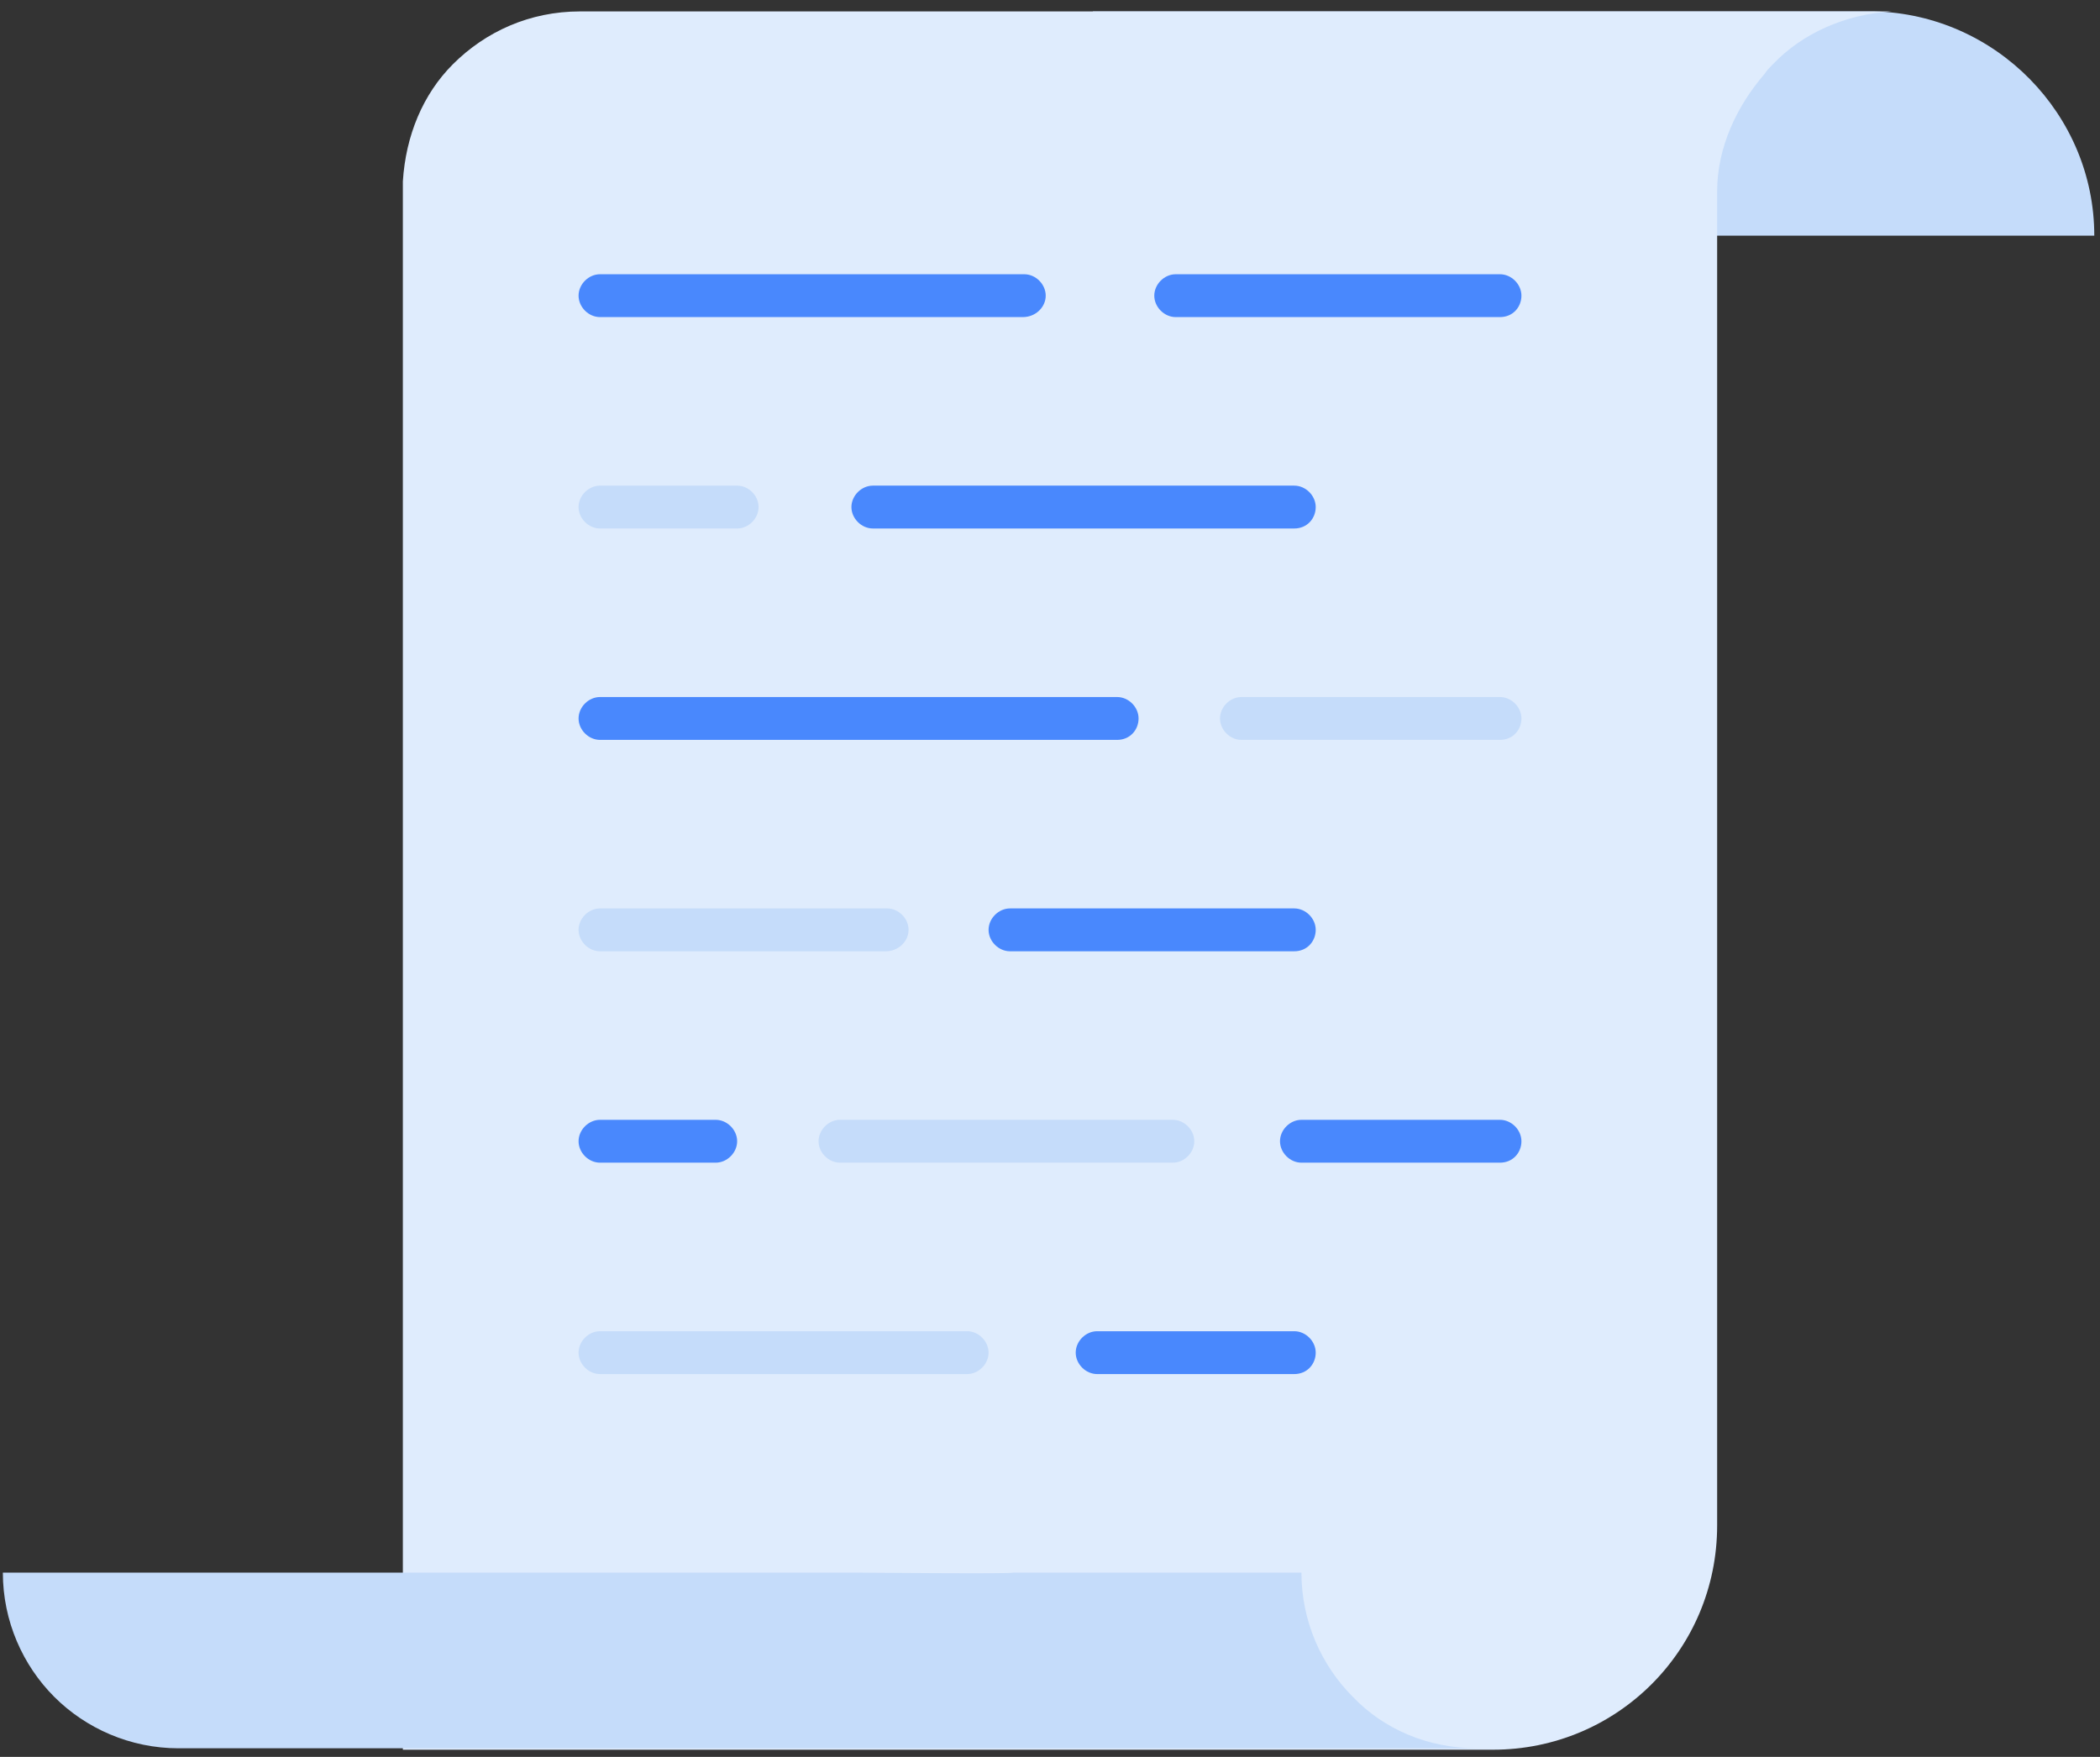 <?xml version="1.0" encoding="UTF-8"?>
<svg width="147px" height="123px" viewBox="0 0 147 123" version="1.1" xmlns="http://www.w3.org/2000/svg" xmlns:xlink="http://www.w3.org/1999/xlink">
    <rect x="0" y="0" width="147" height="123" fill="#333333" stroke="none"/>
    <!-- Generator: Sketch 51.2 (57519) - http://www.bohemiancoding.com/sketch -->
    <title>File_2</title>
    <desc>Created with Sketch.</desc>
    <defs></defs>
    <g id="Page-1" stroke="none" stroke-width="1" fill="none" fill-rule="evenodd">
        <g id="File_2" fill-rule="nonzero">
            <path d="M118,16.5 L76.5,16.5 L76.5,0.8 L130.9,0.8 C131,0.8 131.1,0.8 131.2,0.8 C139.7,1 146.6,8 146.6,16.5 L128.6,16.5" id="Shape" fill="#C5DCFA"></path>
            <path d="M132.4,0.8 C129.2,1 126.2,2.3 124.1,4.5 C123.9,4.7 123.7,4.9 123.5,5.2 C121.6,7.4 120.2,10.3 120.2,13.4 L120.2,106.8 C120.2,115.5 113.2,122.5 104.5,122.5 L28.2,122.5 L28.2,12.7 C28.4,9.5 29.6,6.6 31.7,4.5 C34,2.2 37.1,0.8 40.6,0.8 L117.5,0.8 C117.5,0.8 117.5,0.8 117.5,0.8 L132.1,0.8 C132.1,0.8 132.2,0.8 132.4,0.8 Z" id="Shape" fill="#DFECFD"></path>
            <path d="M105,22.2 L82.3,22.2 C81.5,22.2 80.8,21.5 80.8,20.7 C80.8,19.9 81.5,19.2 82.3,19.2 L105,19.2 C105.8,19.2 106.5,19.9 106.5,20.7 C106.5,21.5 105.9,22.2 105,22.2 Z" id="Shape" fill="#4988FD"></path>
            <path d="M71.6,22.2 L42,22.2 C41.2,22.2 40.5,21.5 40.5,20.7 C40.5,19.9 41.2,19.2 42,19.2 L71.7,19.2 C72.5,19.2 73.2,19.9 73.2,20.7 C73.2,21.5 72.5,22.2 71.6,22.2 Z" id="Shape" fill="#4988FD"></path>
            <path d="M90.6,37 L61.1,37 C60.3,37 59.6,36.3 59.6,35.5 C59.6,34.7 60.3,34 61.1,34 L90.6,34 C91.4,34 92.1,34.7 92.1,35.5 C92.1,36.3 91.5,37 90.6,37 Z" id="Shape" fill="#4988FD"></path>
            <path d="M51.6,37 L42,37 C41.2,37 40.5,36.3 40.5,35.5 C40.5,34.7 41.2,34 42,34 L51.6,34 C52.4,34 53.1,34.7 53.1,35.5 C53.1,36.3 52.4,37 51.6,37 Z" id="Shape" fill="#C5DCFA"></path>
            <path d="M105,51.8 L86.9,51.8 C86.1,51.8 85.4,51.1 85.4,50.3 C85.4,49.5 86.1,48.8 86.9,48.8 L105,48.8 C105.8,48.8 106.5,49.5 106.5,50.3 C106.5,51.1 105.9,51.8 105,51.8 Z" id="Shape" fill="#C5DCFA"></path>
            <path d="M78.2,51.8 L42,51.8 C41.2,51.8 40.5,51.1 40.5,50.3 C40.5,49.5 41.2,48.8 42,48.8 L78.2,48.8 C79,48.8 79.7,49.5 79.7,50.3 C79.7,51.1 79.1,51.8 78.2,51.8 Z" id="Shape" fill="#4988FD"></path>
            <path d="M90.6,66.6 L70.7,66.6 C69.9,66.6 69.2,65.9 69.2,65.1 C69.2,64.3 69.9,63.6 70.7,63.6 L90.6,63.6 C91.4,63.6 92.1,64.3 92.1,65.1 C92.1,65.9 91.5,66.6 90.6,66.6 Z" id="Shape" fill="#4988FD"></path>
            <path d="M62,66.6 L42,66.6 C41.2,66.6 40.5,65.9 40.5,65.1 C40.5,64.3 41.2,63.6 42,63.6 L62.1,63.6 C62.9,63.6 63.6,64.3 63.6,65.1 C63.6,65.9 62.9,66.6 62,66.6 Z" id="Shape" fill="#C5DCFA"></path>
            <path d="M105,81.4 L91.1,81.4 C90.3,81.4 89.6,80.7 89.6,79.9 C89.6,79.1 90.3,78.4 91.1,78.4 L105,78.4 C105.8,78.4 106.5,79.1 106.5,79.9 C106.5,80.7 105.9,81.4 105,81.4 Z" id="Shape" fill="#4988FD"></path>
            <path d="M82.1,81.4 L58.8,81.4 C58,81.4 57.3,80.7 57.3,79.9 C57.3,79.1 58,78.4 58.8,78.4 L82.1,78.4 C82.9,78.4 83.6,79.1 83.6,79.9 C83.6,80.7 82.9,81.4 82.1,81.4 Z" id="Shape" fill="#C5DCFA"></path>
            <path d="M50.1,81.4 L42,81.4 C41.2,81.4 40.5,80.7 40.5,79.9 C40.5,79.1 41.2,78.4 42,78.4 L50.1,78.4 C50.9,78.4 51.6,79.1 51.6,79.9 C51.6,80.7 50.9,81.4 50.1,81.4 Z" id="Shape" fill="#4988FD"></path>
            <path d="M90.6,96.2 L76.8,96.2 C76,96.2 75.3,95.5 75.3,94.7 C75.3,93.9 76,93.2 76.8,93.2 L90.6,93.2 C91.4,93.2 92.1,93.9 92.1,94.7 C92.1,95.5 91.5,96.2 90.6,96.2 Z" id="Shape" fill="#4988FD"></path>
            <path d="M67.7,96.2 L42,96.2 C41.2,96.2 40.5,95.5 40.5,94.7 C40.5,93.9 41.2,93.2 42,93.2 L67.7,93.2 C68.5,93.2 69.2,93.9 69.2,94.7 C69.2,95.5 68.5,96.2 67.7,96.2 Z" id="Shape" fill="#C5DCFA"></path>
            <path d="M70.9,110.1 L91.1,110.1 C91.1,113.5 92.5,116.6 94.7,118.8 C96.9,121.1 100,122.4 103.4,122.4 L12.5,122.4 C9.1,122.4 6,121 3.8,118.8 C1.6,116.6 0.2,113.5 0.2,110.1 L60,110.1 C60,110.1 71.1,110.2 70.9,110.1 Z" id="Shape" fill="#C5DCFA"></path>
        </g>
    </g>
</svg>
